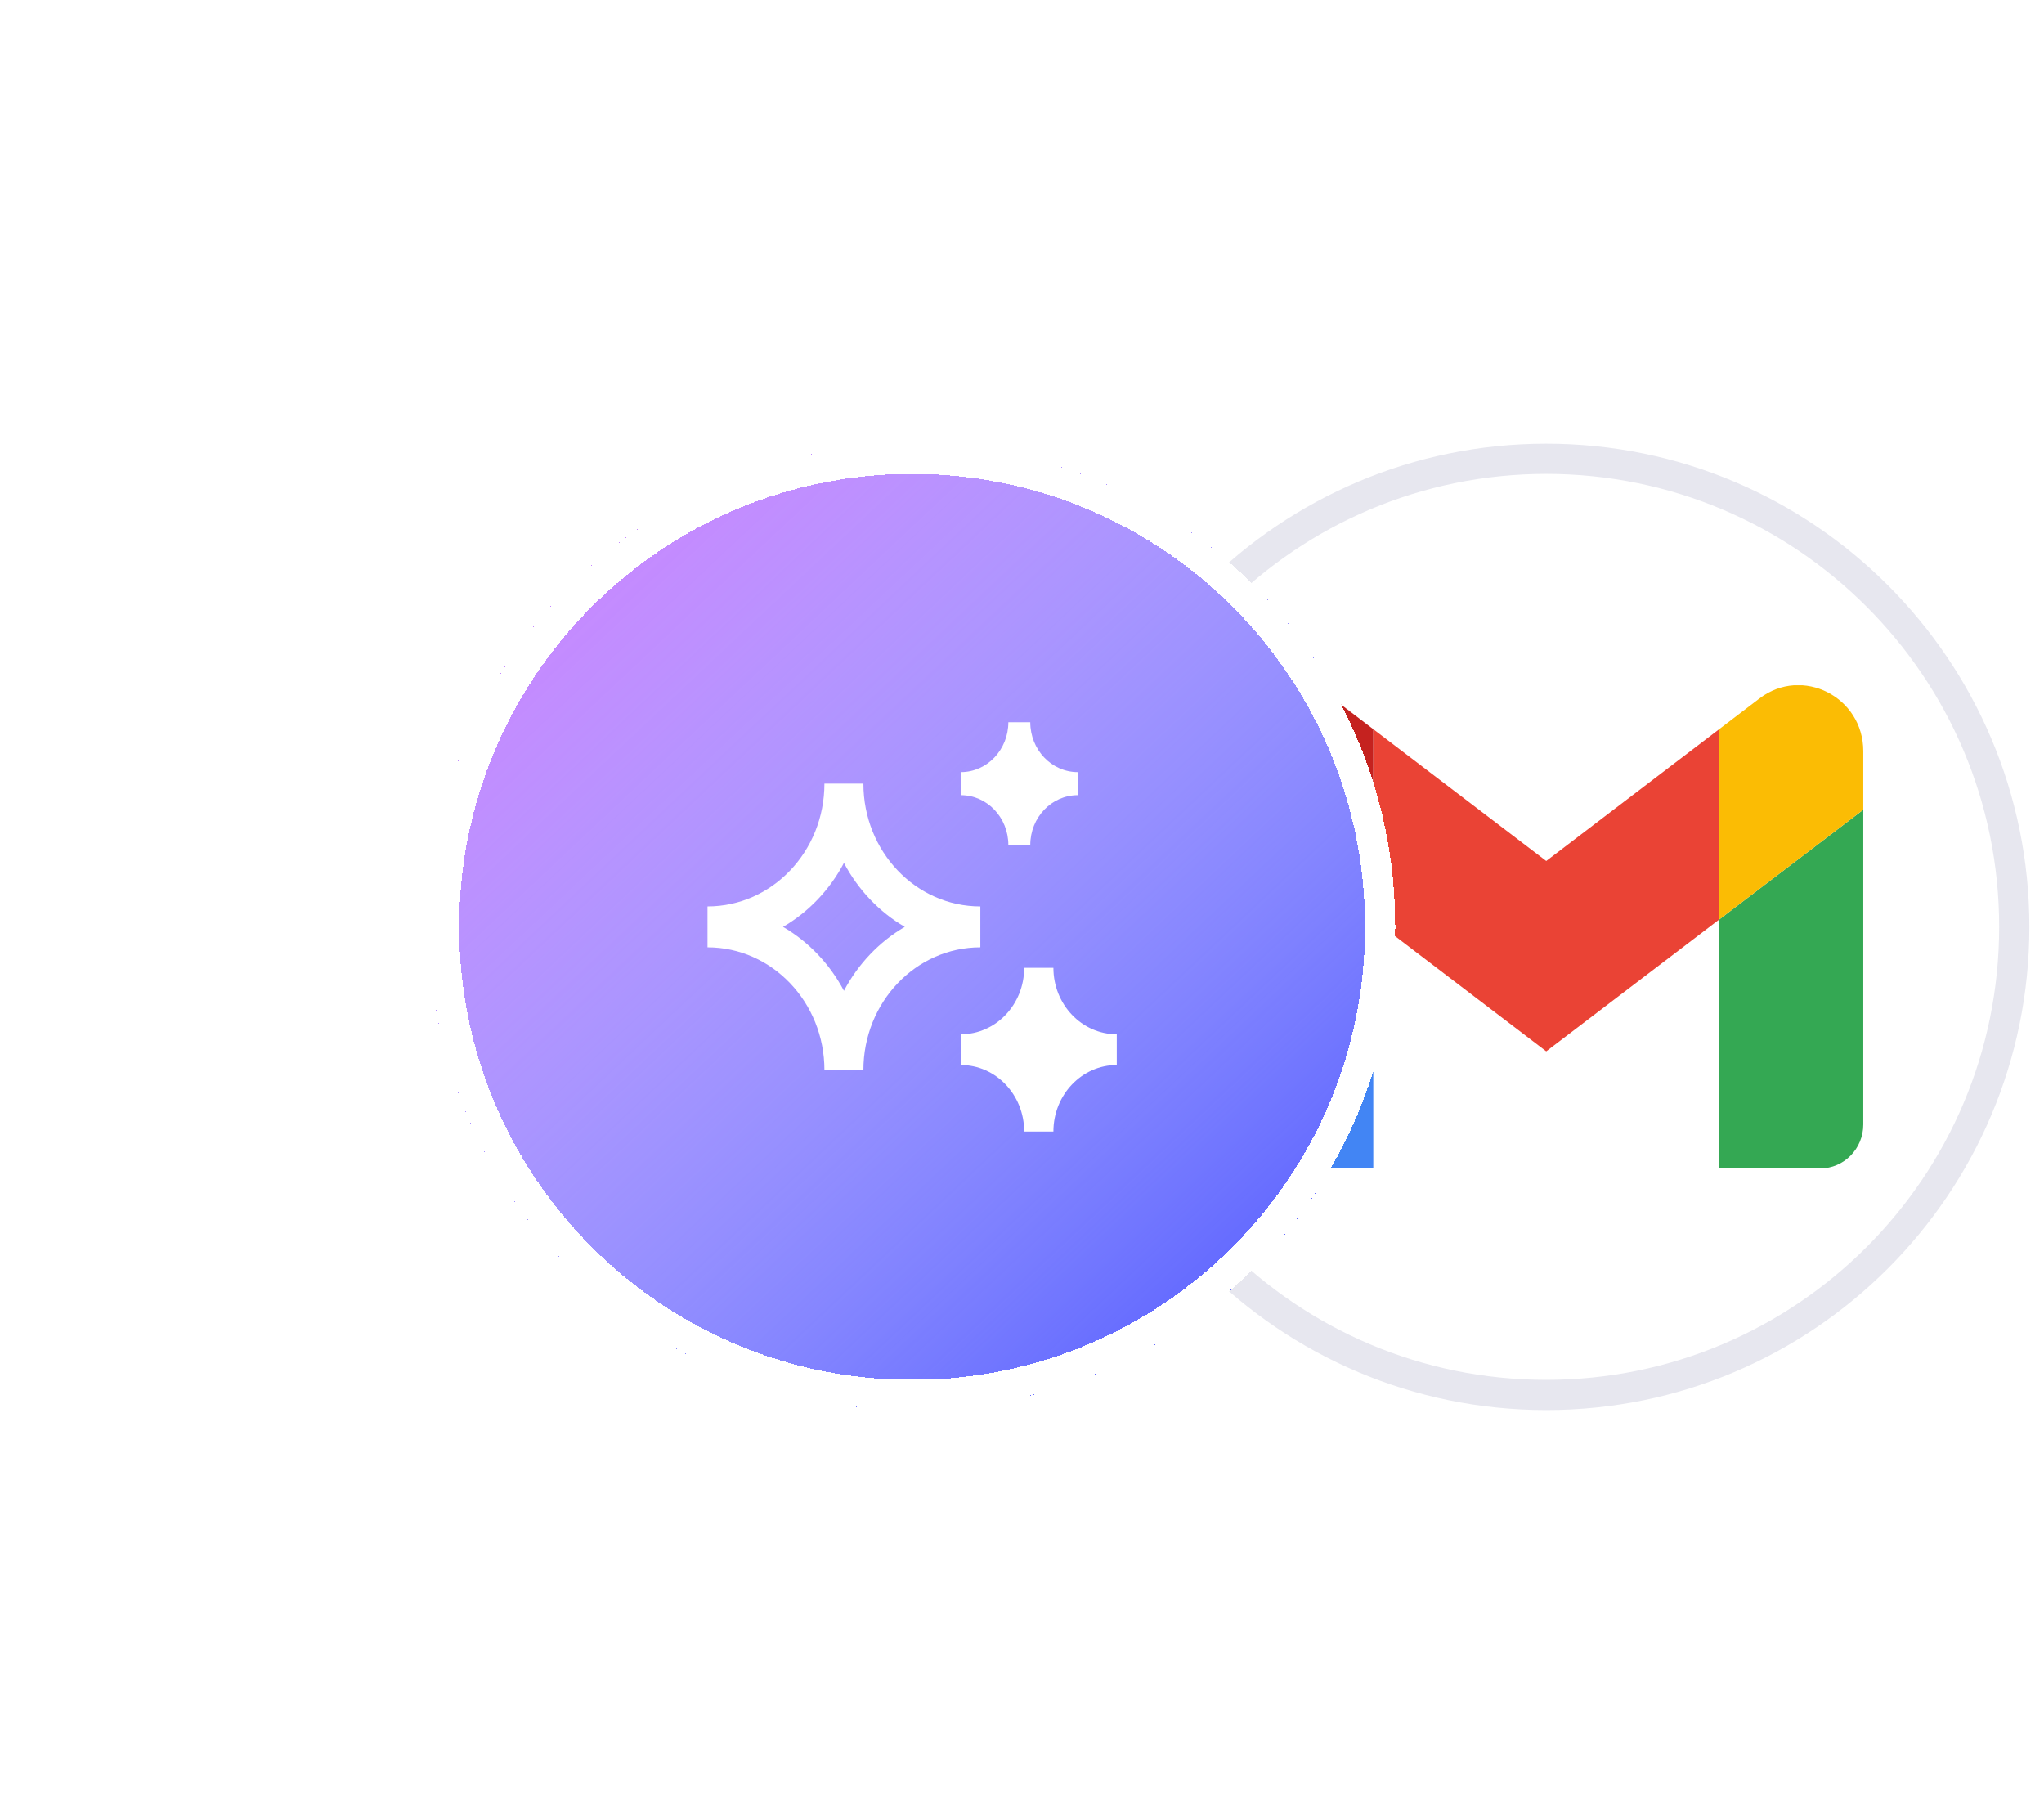 <svg xmlns="http://www.w3.org/2000/svg" fill="none" viewBox="0 0 44 39" height="39" width="44">
<path fill="white" d="M33.285 30.025C27.721 30.025 23.21 25.514 23.21 19.95C23.21 14.386 27.721 9.875 33.285 9.875C38.849 9.875 43.36 14.386 43.36 19.95C43.36 25.514 38.849 30.025 33.285 30.025Z"></path>
<path stroke-width="0.65" stroke="#E7E7EF" d="M33.285 30.025C27.721 30.025 23.21 25.514 23.21 19.95C23.21 14.386 27.721 9.875 33.285 9.875C38.849 9.875 43.36 14.386 43.36 19.95C43.36 25.514 38.849 30.025 33.285 30.025Z"></path>
<g clip-path="url(#clip0_128_4112)">
<path fill="#4285F4" d="M27.391 25.15H29.562V19.792L26.46 17.429V24.204C26.46 24.728 26.877 25.15 27.391 25.15Z"></path>
<path fill="#34A853" d="M37.008 25.15H39.179C39.694 25.15 40.11 24.726 40.11 24.204V17.429L37.008 19.792"></path>
<path fill="#FBBC04" d="M37.008 15.695V19.792L40.11 17.428V16.168C40.11 14.999 38.796 14.332 37.876 15.033"></path>
<path fill="#EA4335" d="M29.562 19.792V15.695L33.285 18.532L37.008 15.695V19.792L33.285 22.629"></path>
<path fill="#C5221F" d="M26.46 16.168V17.428L29.562 19.792V15.695L28.694 15.033C27.772 14.332 26.46 14.999 26.46 16.168Z"></path>
</g>
<g filter="url(#filter0_dd_128_4112)">
<path shape-rendering="crispEdges" fill="#656BFF" d="M6.635 19.95C6.635 14.206 11.291 9.55 17.035 9.55V9.55C22.779 9.55 27.435 14.206 27.435 19.95V19.95C27.435 25.694 22.779 30.35 17.035 30.35V30.35C11.291 30.35 6.635 25.694 6.635 19.95V19.95Z"></path>
<path shape-rendering="crispEdges" fill="url(#paint0_linear_128_4112)" d="M6.635 19.95C6.635 14.206 11.291 9.55 17.035 9.55V9.55C22.779 9.55 27.435 14.206 27.435 19.95V19.95C27.435 25.694 22.779 30.35 17.035 30.35V30.35C11.291 30.35 6.635 25.694 6.635 19.95V19.95Z"></path>
<path shape-rendering="crispEdges" stroke-width="0.65" stroke="white" d="M17.035 30.025C11.471 30.025 6.96 25.514 6.96 19.95C6.96 14.386 11.471 9.875 17.035 9.875C22.599 9.875 27.11 14.386 27.11 19.95C27.11 25.514 22.599 30.025 17.035 30.025Z"></path>
<path fill="white" d="M18.084 16.619C18.648 16.619 19.106 16.138 19.106 15.545H19.578C19.578 16.138 20.036 16.619 20.601 16.619V17.115C20.036 17.115 19.578 17.595 19.578 18.188H19.106C19.106 17.595 18.648 17.115 18.084 17.115V16.619ZM12.63 19.51C14.02 19.51 15.147 18.326 15.147 16.867H15.986C15.986 18.326 17.113 19.51 18.503 19.51V20.39C17.113 20.39 15.986 21.574 15.986 23.033H15.147C15.147 21.574 14.02 20.39 12.63 20.39V19.51ZM14.256 19.95C14.806 20.27 15.262 20.748 15.567 21.326C15.872 20.748 16.327 20.27 16.877 19.95C16.327 19.63 15.872 19.152 15.567 18.574C15.262 19.152 14.806 19.63 14.256 19.95ZM19.447 20.831C19.447 21.622 18.837 22.262 18.084 22.262V22.923C18.837 22.923 19.447 23.564 19.447 24.355H20.076C20.076 23.564 20.687 22.923 21.44 22.923V22.262C20.687 22.262 20.076 21.622 20.076 20.831H19.447Z"></path>
</g>
<defs>
<filter color-interpolation-filters="sRGB" filterUnits="userSpaceOnUse" height="37.96" width="37.96" y="0.97" x="0.655" id="filter0_dd_128_4112">
<feFlood result="BackgroundImageFix" flood-opacity="0"></feFlood>
<feColorMatrix result="hardAlpha" values="0 0 0 0 0 0 0 0 0 0 0 0 0 0 0 0 0 0 127 0" type="matrix" in="SourceAlpha"></feColorMatrix>
<feMorphology result="effect1_dropShadow_128_4112" in="SourceAlpha" operator="dilate" radius="0.65"></feMorphology>
<feOffset></feOffset>
<feComposite operator="out" in2="hardAlpha"></feComposite>
<feColorMatrix values="0 0 0 0 0.906 0 0 0 0 0.906 0 0 0 0 0.937 0 0 0 1 0" type="matrix"></feColorMatrix>
<feBlend result="effect1_dropShadow_128_4112" in2="BackgroundImageFix" mode="normal"></feBlend>
<feColorMatrix result="hardAlpha" values="0 0 0 0 0 0 0 0 0 0 0 0 0 0 0 0 0 0 127 0" type="matrix" in="SourceAlpha"></feColorMatrix>
<feOffset dx="2.6"></feOffset>
<feGaussianBlur stdDeviation="4.29"></feGaussianBlur>
<feComposite operator="out" in2="hardAlpha"></feComposite>
<feColorMatrix values="0 0 0 0 0 0 0 0 0 0 0 0 0 0 0 0 0 0 0.1 0" type="matrix"></feColorMatrix>
<feBlend result="effect2_dropShadow_128_4112" in2="effect1_dropShadow_128_4112" mode="normal"></feBlend>
<feBlend result="shape" in2="effect2_dropShadow_128_4112" in="SourceGraphic" mode="normal"></feBlend>
</filter>
<linearGradient gradientUnits="userSpaceOnUse" y2="27.425" x2="23.535" y1="10.525" x1="7.61" id="paint0_linear_128_4112">
<stop stop-color="#CE7CFF"></stop>
<stop stop-opacity="0" stop-color="white" offset="1"></stop>
</linearGradient>
<clipPath id="clip0_128_4112">
<rect transform="translate(26.46 14.75)" fill="white" height="10.4" width="13.65"></rect>
</clipPath>
</defs>
</svg>
